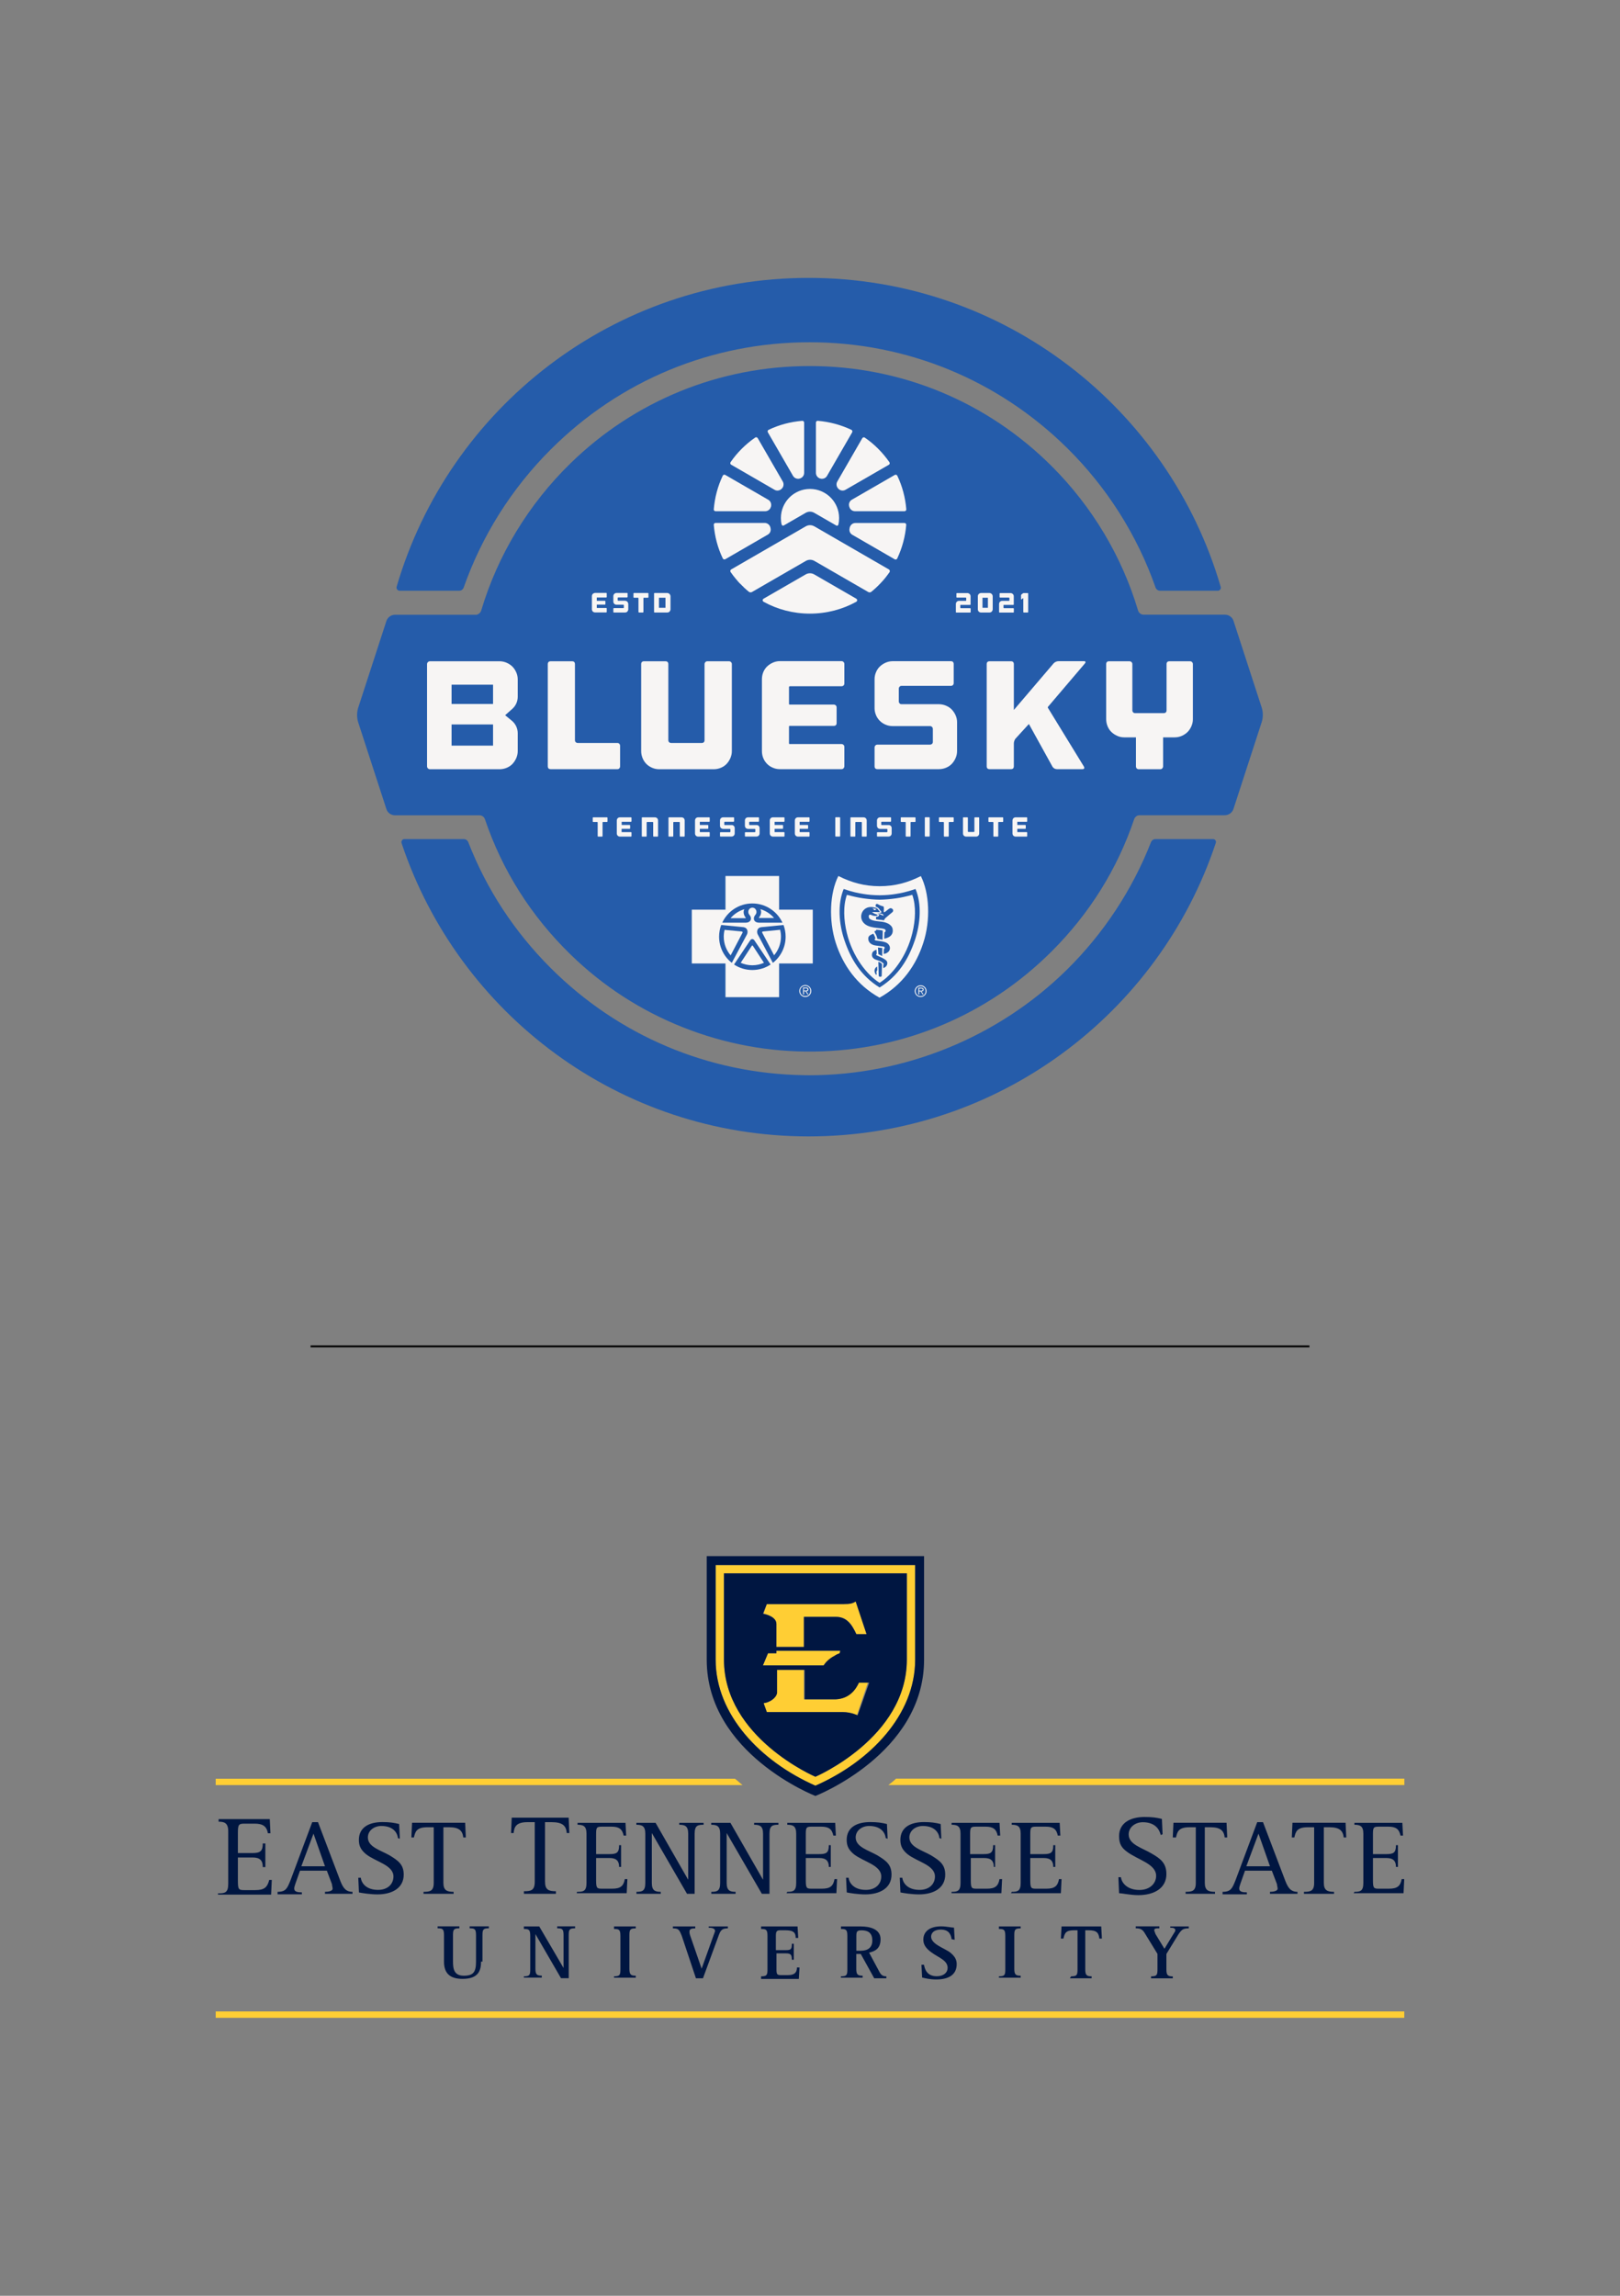 <?xml version="1.0" encoding="utf-8"?>
<!-- Generator: Adobe Illustrator 25.4.1, SVG Export Plug-In . SVG Version: 6.00 Build 0)  -->
<svg version="1.1" id="Layer_1" xmlns="http://www.w3.org/2000/svg" xmlns:xlink="http://www.w3.org/1999/xlink" x="0px" y="0px"
	 viewBox="0 0 216 306" style="enable-background:new 0 0 216 306;" xml:space="preserve" width="216" height="306">
<rect x="0" y="0" width="216" height="306" fill="#808080" stroke="none"/>
<style type="text/css">
	.st0{fill:none;stroke:#000000;stroke-width:0.25;stroke-miterlimit:10;}
	.st1{fill:#255CAA;}
	.st2{fill:#F7F5F4;}
	.st3{fill:#FFCE34;}
	.st4{fill:#001641;}
</style>
<line class="st0" x1="174.59" y1="179.46" x2="41.41" y2="179.46"/>
<g>
	<g>
		<path class="st1" d="M53.29,78.74h7.93c0.28,0,0.52-0.18,0.61-0.44c2.41-6.86,6.37-13.17,11.58-18.37
			c9.23-9.23,21.49-14.31,34.54-14.31c12.95,0,25.15,5.02,34.36,14.12c5.3,5.24,9.33,11.62,11.76,18.56
			c0.09,0.26,0.34,0.44,0.61,0.44h7.69c0.27,0,0.47-0.26,0.39-0.52c-6.93-23.79-28.9-41.18-54.94-41.18s-48,17.39-54.94,41.18
			C52.82,78.48,53.02,78.74,53.29,78.74z"/>
		<path class="st1" d="M161.73,111.84h-7.66c-0.27,0-0.51,0.17-0.61,0.42c-2.48,6.34-6.32,12.18-11.23,17.01
			c-9.08,8.95-21.56,14.05-34.32,14.05c-0.23,0-0.46,0-0.69-0.01c-12.77-0.19-24.77-5.26-33.81-14.3
			c-4.85-4.85-8.53-10.48-10.97-16.75c-0.1-0.25-0.34-0.42-0.61-0.42h-7.9c-0.28,0-0.47,0.27-0.39,0.53
			c7.58,22.72,29.02,39.1,54.28,39.1s46.71-16.38,54.28-39.1C162.21,112.11,162.01,111.84,161.73,111.84z"/>
		<path class="st1" d="M168.22,94.29l-3.75-11.53c-0.16-0.5-0.62-0.83-1.15-0.83h-10.48h-0.36c-0.34,0-0.64-0.23-0.74-0.56
			c-2.14-7.19-6.11-13.83-11.48-19.2c-8.63-8.63-20.1-13.38-32.31-13.38c-11.98,0-23.31,4.6-31.88,12.96
			c-5.59,5.45-9.71,12.24-11.91,19.63c-0.08,0.27-0.29,0.46-0.54,0.53v0.03h-0.2H52.67c-0.52,0-0.98,0.34-1.15,0.83l-3.75,11.53
			c-0.21,0.65-0.21,1.36,0,2.01l3.75,11.53c0.16,0.5,0.62,0.83,1.15,0.83h10.94h0.32c0.33,0,0.63,0.21,0.73,0.53
			c2.32,6.85,6.17,12.92,11.42,18.03c4.31,4.2,9.34,7.46,14.96,9.69c5.61,2.23,11.51,3.32,17.53,3.24
			c11.96-0.16,23.21-4.91,31.68-13.38c5.03-5.03,8.72-10.94,10.97-17.59c0.11-0.32,0.4-0.53,0.73-0.53h11.36
			c0.52,0,0.98-0.34,1.15-0.83l3.75-11.53C168.43,95.64,168.43,94.94,168.22,94.29z"/>
	</g>
	<g>
		<path class="st2" d="M107.37,131.29c-0.44,0-0.8,0.36-0.8,0.8c0,0.44,0.36,0.8,0.8,0.8c0.44,0,0.8-0.36,0.8-0.8
			C108.17,131.65,107.81,131.29,107.37,131.29 M107.37,132.76c-0.39,0-0.68-0.28-0.68-0.68c0-0.39,0.28-0.67,0.68-0.67
			c0.39,0,0.67,0.28,0.67,0.67C108.04,132.48,107.76,132.76,107.37,132.76"/>
		<path class="st2" d="M107.79,131.88c0-0.16-0.08-0.26-0.32-0.26h-0.39v0.92h0.12v-0.41h0.2l0.26,0.41h0.13l-0.27-0.41
			C107.66,132.12,107.79,132.05,107.79,131.88 M107.35,132.03h-0.16v-0.3h0.25c0.11,0,0.22,0.02,0.22,0.15
			C107.66,132.05,107.48,132.03,107.35,132.03"/>
		<path class="st2" d="M100.31,126.02c-0.02,0-0.05,0.01-0.06,0.03l-1.49,2.28c0.47,0.21,1,0.33,1.55,0.33
			c0.55,0,1.08-0.12,1.55-0.33l-1.49-2.28C100.36,126.04,100.34,126.02,100.31,126.02"/>
		<path class="st2" d="M98.86,124.15l-2.25-0.21c-0.07,0.29-0.11,0.6-0.11,0.91c0,0.95,0.35,1.82,0.92,2.49l1.58-3.01
			C99.03,124.24,99.02,124.17,98.86,124.15"/>
		<path class="st2" d="M99.25,121.19c-0.73,0.21-1.36,0.63-1.84,1.19h1.99c0.04-0.01,0.06-0.05,0.01-0.09
			C99.21,122.05,99.03,121.56,99.25,121.19"/>
		<path class="st2" d="M103.22,122.37c-0.48-0.56-1.11-0.98-1.84-1.19c0.22,0.37,0.04,0.86-0.17,1.09
			c-0.04,0.04-0.02,0.08,0.02,0.09H103.22z"/>
		<path class="st2" d="M101.77,124.15c-0.16,0.01-0.17,0.08-0.14,0.17l1.58,3.01c0.57-0.67,0.92-1.54,0.92-2.49
			c0-0.31-0.04-0.62-0.11-0.91L101.77,124.15z"/>
		<path class="st2" d="M103.88,121.25v-4.49h-7.15v4.49h-4.49v7.17h4.49v4.49h7.15v-4.49h4.49v-7.17H103.88z M100.31,120.42
			c1.78,0,3.31,1.05,4.02,2.56h-3.15c-0.45-0.01-0.65-0.27-0.66-0.49c-0.01-0.25,0.03-0.34,0.24-0.61c0.23-0.3,0.07-0.89-0.44-0.9
			c-0.52,0.01-0.67,0.59-0.44,0.9c0.21,0.27,0.25,0.35,0.24,0.61c-0.01,0.21-0.21,0.48-0.66,0.49H96.3
			C97,121.47,98.54,120.42,100.31,120.42 M95.88,124.85c0-0.55,0.1-1.08,0.28-1.56h0h0l2.97,0.29c0.56,0.08,0.62,0.62,0.48,0.94
			l-2.04,3.82l0-0.01C96.55,127.53,95.88,126.27,95.88,124.85 M102.75,128.56L102.75,128.56c-0.7,0.46-1.54,0.73-2.44,0.73
			c-0.9,0-1.74-0.27-2.44-0.73l0,0v0l0,0l2.16-3.23c0.16-0.23,0.4-0.21,0.55,0L102.75,128.56
			C102.75,128.56,102.75,128.56,102.75,128.56L102.75,128.56z M103.05,128.34L103.05,128.34l-2.03-3.82
			c-0.15-0.33-0.08-0.87,0.48-0.94l2.97-0.29h0h0c0.18,0.49,0.28,1.01,0.28,1.56C104.75,126.27,104.08,127.53,103.05,128.34"/>
		<path class="st2" d="M122.75,131.32c-0.43,0-0.79,0.35-0.79,0.78c0,0.44,0.35,0.79,0.79,0.79c0.43,0,0.79-0.35,0.79-0.79
			C123.53,131.67,123.18,131.32,122.75,131.32 M122.75,132.77c-0.38,0-0.66-0.28-0.66-0.66c0-0.38,0.28-0.66,0.66-0.66
			c0.38,0,0.66,0.28,0.66,0.66C123.41,132.49,123.13,132.77,122.75,132.77"/>
		<path class="st2" d="M123.15,131.9c0-0.16-0.08-0.25-0.31-0.25h-0.39v0.9h0.12v-0.4h0.19l0.25,0.4h0.13l-0.27-0.4
			C123.03,132.14,123.15,132.07,123.15,131.9 M122.73,132.05h-0.16v-0.29h0.25c0.11,0,0.21,0.02,0.21,0.14
			C123.03,132.07,122.85,132.05,122.73,132.05"/>
		<path class="st2" d="M122.78,116.77c-1.74,0.88-3.47,1.35-5.5,1.35c-2.03,0-3.76-0.49-5.5-1.36c-1.14,2.24-1.32,5.89-0.34,8.93
			c0.95,2.93,2.79,5.61,5.83,7.29c3.04-1.68,4.88-4.35,5.83-7.29C124.1,122.66,123.92,119.02,122.78,116.77 M121.97,125.35
			c-0.85,2.5-2.19,4.72-4.69,6.27c0,0,0,0,0,0h0c0,0,0,0,0,0c-2.5-1.55-3.83-3.77-4.68-6.27c-0.76-2.23-0.94-4.83-0.11-6.86
			c1.25,0.43,1.98,0.56,2.66,0.67c0.63,0.1,1.2,0.16,2.13,0.17h0c0.93-0.01,1.49-0.07,2.13-0.17c0.68-0.11,1.41-0.24,2.66-0.67
			C122.92,120.52,122.73,123.13,121.97,125.35"/>
		<path class="st2" d="M116.45,121.16c0.08,0.06,0.07,0.17,0.19,0.15c0.06-0.01,0.1-0.05,0.16-0.09c0.01-0.01,0.07,0,0.09,0.01
			c-0.13-0.14-0.4-0.14-0.58-0.14C116.35,121.17,116.4,121.12,116.45,121.16"/>
		<polygon class="st2" points="117.29,131.01 117.29,131.01 117.29,131.01 		"/>
		<g>
			<path class="st2" d="M119.46,119.74c-0.73,0.1-1.45,0.17-2.17,0.18h0c-0.71-0.01-1.44-0.08-2.17-0.18
				c-0.73-0.1-1.44-0.27-2.2-0.47c-0.53,1.5-0.42,3.4-0.01,5.08c0.77,3.18,2.68,5.59,4.37,6.65c1.69-1.06,3.61-3.48,4.37-6.65
				c0.41-1.69,0.52-3.58-0.01-5.08C120.89,119.47,120.19,119.64,119.46,119.74 M116.86,129.53c-0.02,0.16,0.04,0.23,0.03,0.31
				c-0.03,0.13-0.11,0.09-0.15,0c-0.07-0.13-0.11-0.19-0.13-0.38c-0.03-0.31,0.12-0.45,0.19-0.52c0.08-0.08,0.15-0.11,0.15-0.11
				l0.02,0.51C116.97,129.33,116.89,129.36,116.86,129.53 M117.56,130.04c0,0.09-0.03,0.15-0.2,0.15c-0.14,0-0.19-0.04-0.2-0.19
				c-0.02-0.62-0.05-1.8-0.05-1.8s0.18,0.05,0.26,0.1c0.03,0.01,0.12,0.07,0.2,0.16c0.02,0.03,0.03,0.03,0.03,0.07
				C117.59,129,117.56,129.84,117.56,130.04 M118.07,128.87c-0.14,0.12-0.31,0.16-0.31,0.16l0.02-0.46c0,0,0.05-0.05,0.04-0.1
				c-0.02-0.09-0.35-0.31-0.53-0.38c-0.18-0.07-0.42-0.14-0.59-0.21c-0.4-0.17-0.54-0.52-0.38-0.91c0.06-0.14,0.22-0.24,0.31-0.29
				c0.1-0.05,0.23-0.1,0.23-0.1l0.04,0.54c0,0-0.05,0.02-0.07,0.07c-0.03,0.09,0.06,0.15,0.08,0.16c0.26,0.12,0.64,0.27,0.92,0.43
				c0.36,0.21,0.48,0.36,0.48,0.62C118.3,128.61,118.2,128.76,118.07,128.87 M117.06,126.29c0.26,0.03,0.36,0.04,0.58,0.07
				l-0.02,1.08l-0.25-0.14l-0.25-0.12L117.06,126.29z M118.64,126.53c-0.04,0.19-0.17,0.35-0.37,0.47
				c-0.21,0.13-0.44,0.14-0.44,0.14l0.02-0.66c0,0,0.05-0.01,0.08-0.05c0.03-0.04,0.04-0.07,0.03-0.13
				c-0.01-0.04-0.04-0.09-0.09-0.11c-0.06-0.03-0.17-0.04-0.21-0.04c-0.32-0.04-0.62-0.08-0.94-0.13c-0.57-0.09-0.98-0.42-0.95-0.97
				c0.02-0.37,0.41-0.48,0.68-0.6c0.09,0.16,0.17,0.33,0.2,0.41c0.05,0.15,0.08,0.24,0.08,0.24s-0.12,0.02-0.11,0.12
				c0.01,0.09,0.11,0.13,0.17,0.14c0.4,0.05,0.94,0.12,1.22,0.22c0.19,0.06,0.37,0.17,0.48,0.32
				C118.65,126.12,118.69,126.3,118.64,126.53 M116.82,123.92c0,0,0.13,0.01,0.46,0.04c0.25,0.02,0.42,0.09,0.42,0.09l-0.03,1.2
				c-0.27-0.05-0.44-0.08-0.69-0.11c-0.08-0.43-0.19-0.58-0.36-0.9c-0.04-0.07-0.01-0.1,0.01-0.12c0.02-0.04,0.2-0.09,0.2-0.09
				L116.82,123.92z M117.89,125.11c0,0,0.03-0.57,0.04-0.84c0.15-0.06,0.18-0.21,0.13-0.33c-0.03-0.07-0.15-0.11-0.21-0.13
				c-0.31-0.08-0.6-0.09-0.92-0.13c-0.28-0.03-0.51-0.07-0.77-0.13c-0.53-0.13-0.98-0.38-1.22-0.86c-0.29-0.6-0.03-1.34,0.54-1.64
				c0.43-0.23,0.92-0.18,1.36-0.02c0.15,0.06,0.23,0.19,0.33,0.32c0.04,0.06,0.11,0.08,0.14,0.14c0.02,0.04-0.03,0.05-0.05,0.06
				c-0.1,0.03-0.42,0.03-0.52,0.02c-0.13-0.02-0.35-0.01-0.48,0.02c0.14,0.08,0.29,0.17,0.42,0.23c0.08,0.03,0.15,0.03,0.23,0.07
				c0.03,0.02,0.12,0.04,0.12,0.08c-0.01,0.04-0.09,0.06-0.14,0.08c-0.12,0.04-0.29,0.04-0.45,0c-0.25-0.06-0.37-0.2-0.52-0.11
				c-0.1,0.06-0.1,0.2-0.07,0.34c0.05,0.22,0.29,0.31,0.48,0.38c0.68,0.22,1.41,0.09,2.08,0.44c0.26,0.13,0.55,0.4,0.6,0.69
				C119.24,124.97,117.89,125.11,117.89,125.11 M119.08,121.43c-0.04,0.12-0.07,0.12-0.15,0.2c-0.17,0.15-0.4,0.31-0.62,0.52
				c-0.14,0.13-0.28,0.21-0.38,0.38c-0.02,0.04-0.07,0.14-0.07,0.14c-0.38-0.08-0.76-0.08-1.05-0.14l-0.01-0.32
				c0,0,0.38,0,0.41-0.23c0-0.01-0.01-0.08-0.05-0.11c-0.05-0.04-0.16-0.08-0.19-0.09c0.29,0.04,0.54,0.15,0.83,0.28
				c0.02-0.03-0.03-0.14-0.05-0.16c-0.04-0.05-0.09-0.08-0.19-0.1c-0.18-0.05-0.61-0.1-0.61-0.1s0.15-0.01,0.36-0.01
				c0.09-0.02,0.18-0.05,0.2-0.08c0.02-0.05-0.01-0.12-0.07-0.18c-0.04-0.04-0.08-0.09-0.12-0.13c-0.04-0.06-0.1-0.17-0.18-0.24
				c-0.1-0.11-0.38-0.22-0.38-0.22s-0.02-0.19,0.02-0.29c0.03-0.07,0.19-0.08,0.24-0.05c0.21,0.12,0.46,0.25,0.74,0.3
				c0.06,0.04,0.06,0.06,0.08,0.15c0.04,0.19-0.03,0.47,0,0.61c0.02,0.04,0.06,0.04,0.09,0.02c0.27-0.14,0.45-0.39,0.72-0.51
				C118.8,120.99,119.16,121.17,119.08,121.43"/>
		</g>
	</g>
	<g>
		<path class="st2" d="M81,109.49c0,0.02-0.01,0.04-0.02,0.05c-0.01,0.01-0.03,0.02-0.05,0.02h-0.52c-0.02,0-0.04,0.01-0.05,0.02
			c-0.01,0.01-0.02,0.03-0.02,0.05v1.81c0,0.02-0.01,0.04-0.02,0.05c-0.01,0.01-0.03,0.02-0.05,0.02h-0.51
			c-0.02,0-0.04-0.01-0.05-0.02c-0.01-0.01-0.02-0.03-0.02-0.05v-1.81c0-0.02-0.01-0.04-0.02-0.05c-0.01-0.01-0.03-0.02-0.05-0.02
			h-0.52c-0.02,0-0.04-0.01-0.05-0.02c-0.01-0.01-0.02-0.03-0.02-0.05v-0.48c0-0.05,0.02-0.07,0.07-0.07h0.52h0.14h0.51h0.14h0.52
			c0.02,0,0.04,0.01,0.05,0.02s0.02,0.03,0.02,0.05V109.49z"/>
		<path class="st2" d="M82.89,109.55v0.4c0,0.01,0.01,0.01,0.02,0.01h1.04c0.02,0,0.04,0.01,0.05,0.02
			c0.01,0.01,0.02,0.03,0.02,0.05v0.37c0,0.05-0.02,0.07-0.07,0.07H82.9c-0.01,0-0.02,0.01-0.02,0.02v0.4
			c0,0.01,0.01,0.02,0.02,0.02h1.23c0.02,0,0.04,0.01,0.05,0.02c0.01,0.01,0.02,0.03,0.02,0.05v0.46c0,0.02-0.01,0.04-0.02,0.05
			c-0.01,0.01-0.03,0.02-0.05,0.02h-1.46c-0.06,0-0.11-0.01-0.17-0.03c-0.05-0.02-0.1-0.05-0.14-0.09
			c-0.04-0.04-0.07-0.08-0.09-0.14c-0.02-0.05-0.03-0.11-0.03-0.17v-1.71c0-0.06,0.01-0.11,0.03-0.17s0.05-0.1,0.09-0.14
			c0.04-0.04,0.08-0.07,0.14-0.09c0.05-0.02,0.11-0.03,0.17-0.03h1.46c0.02,0,0.04,0.01,0.05,0.02c0.01,0.01,0.02,0.03,0.02,0.05
			v0.46c0,0.02-0.01,0.04-0.02,0.05c-0.01,0.01-0.03,0.02-0.05,0.02H82.9C82.89,109.53,82.89,109.54,82.89,109.55z"/>
		<path class="st2" d="M87.48,108.97c0.05,0.02,0.1,0.05,0.14,0.09c0.04,0.04,0.07,0.08,0.09,0.14c0.02,0.05,0.03,0.11,0.03,0.17
			v2.07c0,0.02-0.01,0.04-0.02,0.05c-0.01,0.01-0.03,0.02-0.05,0.02h-0.51c-0.02,0-0.04-0.01-0.05-0.02
			c-0.01-0.01-0.02-0.03-0.02-0.05v-1.81c0-0.02-0.01-0.04-0.02-0.05c-0.01-0.01-0.03-0.02-0.05-0.02h-0.73
			c-0.02,0-0.04,0.01-0.05,0.02c-0.01,0.01-0.02,0.03-0.02,0.05v1.81c0,0.05-0.02,0.07-0.07,0.07h-0.51c-0.05,0-0.07-0.02-0.07-0.07
			v-2.43c0-0.05,0.02-0.07,0.07-0.07h1.66C87.38,108.94,87.43,108.95,87.48,108.97z"/>
		<path class="st2" d="M91.03,108.97c0.05,0.02,0.1,0.05,0.14,0.09c0.04,0.04,0.07,0.08,0.09,0.14c0.02,0.05,0.03,0.11,0.03,0.17
			v2.07c0,0.02-0.01,0.04-0.02,0.05c-0.01,0.01-0.03,0.02-0.05,0.02h-0.51c-0.02,0-0.04-0.01-0.05-0.02
			c-0.01-0.01-0.02-0.03-0.02-0.05v-1.81c0-0.02-0.01-0.04-0.02-0.05c-0.01-0.01-0.03-0.02-0.05-0.02h-0.73
			c-0.02,0-0.04,0.01-0.05,0.02c-0.01,0.01-0.02,0.03-0.02,0.05v1.81c0,0.05-0.02,0.07-0.07,0.07H89.2c-0.05,0-0.07-0.02-0.07-0.07
			v-2.43c0-0.05,0.02-0.07,0.07-0.07h1.66C90.92,108.94,90.97,108.95,91.03,108.97z"/>
		<path class="st2" d="M93.31,109.55v0.4c0,0.01,0.01,0.01,0.02,0.01h1.04c0.02,0,0.04,0.01,0.05,0.02
			c0.01,0.01,0.02,0.03,0.02,0.05v0.37c0,0.05-0.02,0.07-0.07,0.07h-1.04c-0.01,0-0.02,0.01-0.02,0.02v0.4
			c0,0.01,0.01,0.02,0.02,0.02h1.23c0.02,0,0.04,0.01,0.05,0.02c0.01,0.01,0.02,0.03,0.02,0.05v0.46c0,0.02-0.01,0.04-0.02,0.05
			c-0.01,0.01-0.03,0.02-0.05,0.02h-1.46c-0.06,0-0.11-0.01-0.17-0.03c-0.05-0.02-0.1-0.05-0.14-0.09
			c-0.04-0.04-0.07-0.08-0.09-0.14c-0.02-0.05-0.03-0.11-0.03-0.17v-1.71c0-0.06,0.01-0.11,0.03-0.17s0.05-0.1,0.09-0.14
			c0.04-0.04,0.08-0.07,0.14-0.09c0.05-0.02,0.11-0.03,0.17-0.03h1.46c0.02,0,0.04,0.01,0.05,0.02c0.01,0.01,0.02,0.03,0.02,0.05
			v0.46c0,0.02-0.01,0.04-0.02,0.05c-0.01,0.01-0.03,0.02-0.05,0.02h-1.23C93.31,109.53,93.31,109.54,93.31,109.55z"/>
		<path class="st2" d="M97.7,109.99c0.05,0.02,0.1,0.05,0.14,0.09c0.04,0.04,0.07,0.08,0.09,0.14c0.02,0.05,0.03,0.11,0.03,0.16
			v0.69c0,0.06-0.01,0.11-0.03,0.17c-0.02,0.05-0.05,0.1-0.09,0.14c-0.04,0.04-0.08,0.07-0.14,0.09c-0.05,0.02-0.11,0.03-0.17,0.03
			h-1.46c-0.05,0-0.07-0.02-0.07-0.07v-0.44c0-0.02,0.01-0.04,0.02-0.05c0.01-0.01,0.03-0.02,0.05-0.02h1.25
			c0.02,0,0.04-0.01,0.05-0.02c0.01-0.01,0.02-0.03,0.02-0.05v-0.3c0-0.02-0.01-0.04-0.02-0.05c-0.01-0.01-0.03-0.02-0.05-0.02
			h-0.89c-0.06,0-0.11-0.01-0.17-0.03c-0.05-0.02-0.1-0.05-0.14-0.09c-0.04-0.04-0.07-0.08-0.09-0.14
			c-0.02-0.05-0.03-0.11-0.03-0.16v-0.69c0-0.06,0.01-0.11,0.03-0.17s0.05-0.1,0.09-0.14c0.04-0.04,0.08-0.07,0.14-0.09
			c0.05-0.02,0.11-0.03,0.17-0.03h1.38c0.05,0,0.07,0.02,0.07,0.07v0.45c0,0.02-0.01,0.04-0.02,0.05c-0.01,0.01-0.03,0.02-0.05,0.02
			h-1.17c-0.02,0-0.04,0.01-0.05,0.02c-0.01,0.01-0.02,0.03-0.02,0.05v0.3c0,0.02,0.01,0.04,0.02,0.05s0.03,0.02,0.05,0.02h0.89
			C97.59,109.96,97.65,109.97,97.7,109.99z"/>
		<path class="st2" d="M101.02,109.99c0.05,0.02,0.1,0.05,0.14,0.09c0.04,0.04,0.07,0.08,0.09,0.14c0.02,0.05,0.03,0.11,0.03,0.16
			v0.69c0,0.06-0.01,0.11-0.03,0.17c-0.02,0.05-0.05,0.1-0.09,0.14c-0.04,0.04-0.08,0.07-0.14,0.09c-0.05,0.02-0.11,0.03-0.17,0.03
			h-1.46c-0.05,0-0.07-0.02-0.07-0.07v-0.44c0-0.02,0.01-0.04,0.02-0.05c0.01-0.01,0.03-0.02,0.05-0.02h1.25
			c0.02,0,0.04-0.01,0.05-0.02c0.01-0.01,0.02-0.03,0.02-0.05v-0.3c0-0.02-0.01-0.04-0.02-0.05c-0.01-0.01-0.03-0.02-0.05-0.02
			h-0.89c-0.06,0-0.11-0.01-0.17-0.03c-0.05-0.02-0.1-0.05-0.14-0.09c-0.04-0.04-0.07-0.08-0.09-0.14
			c-0.02-0.05-0.03-0.11-0.03-0.16v-0.69c0-0.06,0.01-0.11,0.03-0.17s0.05-0.1,0.09-0.14c0.04-0.04,0.08-0.07,0.14-0.09
			c0.05-0.02,0.11-0.03,0.17-0.03h1.38c0.05,0,0.07,0.02,0.07,0.07v0.45c0,0.02-0.01,0.04-0.02,0.05c-0.01,0.01-0.03,0.02-0.05,0.02
			h-1.17c-0.02,0-0.04,0.01-0.05,0.02c-0.01,0.01-0.02,0.03-0.02,0.05v0.3c0,0.02,0.01,0.04,0.02,0.05
			c0.01,0.01,0.03,0.02,0.05,0.02h0.89C100.91,109.96,100.96,109.97,101.02,109.99z"/>
		<path class="st2" d="M103.28,109.55v0.4c0,0.01,0.01,0.01,0.02,0.01h1.04c0.02,0,0.04,0.01,0.05,0.02
			c0.01,0.01,0.02,0.03,0.02,0.05v0.37c0,0.05-0.02,0.07-0.07,0.07h-1.04c-0.01,0-0.02,0.01-0.02,0.02v0.4
			c0,0.01,0.01,0.02,0.02,0.02h1.23c0.02,0,0.04,0.01,0.05,0.02c0.01,0.01,0.02,0.03,0.02,0.05v0.46c0,0.02-0.01,0.04-0.02,0.05
			c-0.01,0.01-0.03,0.02-0.05,0.02h-1.46c-0.06,0-0.11-0.01-0.17-0.03c-0.05-0.02-0.1-0.05-0.14-0.09
			c-0.04-0.04-0.07-0.08-0.09-0.14c-0.02-0.05-0.03-0.11-0.03-0.17v-1.71c0-0.06,0.01-0.11,0.03-0.17s0.05-0.1,0.09-0.14
			c0.04-0.04,0.08-0.07,0.14-0.09c0.05-0.02,0.11-0.03,0.17-0.03h1.46c0.02,0,0.04,0.01,0.05,0.02c0.01,0.01,0.02,0.03,0.02,0.05
			v0.46c0,0.02-0.01,0.04-0.02,0.05c-0.01,0.01-0.03,0.02-0.05,0.02h-1.23C103.28,109.53,103.28,109.54,103.28,109.55z"/>
		<path class="st2" d="M106.62,109.55v0.4c0,0.01,0.01,0.01,0.02,0.01h1.04c0.02,0,0.04,0.01,0.05,0.02
			c0.01,0.01,0.02,0.03,0.02,0.05v0.37c0,0.05-0.02,0.07-0.07,0.07h-1.04c-0.01,0-0.02,0.01-0.02,0.02v0.4
			c0,0.01,0.01,0.02,0.02,0.02h1.23c0.02,0,0.04,0.01,0.05,0.02c0.01,0.01,0.02,0.03,0.02,0.05v0.46c0,0.02-0.01,0.04-0.02,0.05
			c-0.01,0.01-0.03,0.02-0.05,0.02h-1.46c-0.06,0-0.11-0.01-0.17-0.03c-0.05-0.02-0.1-0.05-0.14-0.09
			c-0.04-0.04-0.07-0.08-0.09-0.14c-0.02-0.05-0.03-0.11-0.03-0.17v-1.71c0-0.06,0.01-0.11,0.03-0.17s0.05-0.1,0.09-0.14
			c0.04-0.04,0.08-0.07,0.14-0.09c0.05-0.02,0.11-0.03,0.17-0.03h1.46c0.02,0,0.04,0.01,0.05,0.02c0.01,0.01,0.02,0.03,0.02,0.05
			v0.46c0,0.02-0.01,0.04-0.02,0.05c-0.01,0.01-0.03,0.02-0.05,0.02h-1.23C106.62,109.53,106.62,109.54,106.62,109.55z"/>
		<path class="st2" d="M112.02,111.43c0,0.05-0.02,0.07-0.07,0.07h-0.51c-0.05,0-0.07-0.02-0.07-0.07v-2.43
			c0-0.05,0.02-0.07,0.07-0.07h0.51c0.05,0,0.07,0.02,0.07,0.07V111.43z"/>
		<path class="st2" d="M115.3,108.97c0.05,0.02,0.1,0.05,0.14,0.09c0.04,0.04,0.07,0.08,0.09,0.14c0.02,0.05,0.03,0.11,0.03,0.17
			v2.07c0,0.02-0.01,0.04-0.02,0.05c-0.01,0.01-0.03,0.02-0.05,0.02h-0.51c-0.02,0-0.04-0.01-0.05-0.02
			c-0.01-0.01-0.02-0.03-0.02-0.05v-1.81c0-0.02-0.01-0.04-0.02-0.05c-0.01-0.01-0.03-0.02-0.05-0.02h-0.73
			c-0.02,0-0.04,0.01-0.05,0.02c-0.01,0.01-0.02,0.03-0.02,0.05v1.81c0,0.05-0.02,0.07-0.07,0.07h-0.51c-0.05,0-0.07-0.02-0.07-0.07
			v-2.43c0-0.05,0.02-0.07,0.07-0.07h1.66C115.19,108.94,115.24,108.95,115.3,108.97z"/>
		<path class="st2" d="M118.63,109.99c0.05,0.02,0.1,0.05,0.14,0.09c0.04,0.04,0.07,0.08,0.09,0.14c0.02,0.05,0.03,0.11,0.03,0.16
			v0.69c0,0.06-0.01,0.11-0.03,0.17c-0.02,0.05-0.05,0.1-0.09,0.14c-0.04,0.04-0.08,0.07-0.14,0.09c-0.05,0.02-0.11,0.03-0.17,0.03
			H117c-0.05,0-0.07-0.02-0.07-0.07v-0.44c0-0.02,0.01-0.04,0.02-0.05c0.01-0.01,0.03-0.02,0.05-0.02h1.25
			c0.02,0,0.04-0.01,0.05-0.02c0.01-0.01,0.02-0.03,0.02-0.05v-0.3c0-0.02-0.01-0.04-0.02-0.05c-0.01-0.01-0.03-0.02-0.05-0.02
			h-0.89c-0.06,0-0.11-0.01-0.17-0.03c-0.05-0.02-0.1-0.05-0.14-0.09c-0.04-0.04-0.07-0.08-0.09-0.14
			c-0.02-0.05-0.03-0.11-0.03-0.16v-0.69c0-0.06,0.01-0.11,0.03-0.17c0.02-0.05,0.05-0.1,0.09-0.14c0.04-0.04,0.09-0.07,0.14-0.09
			c0.05-0.02,0.11-0.03,0.17-0.03h1.38c0.05,0,0.07,0.02,0.07,0.07v0.45c0,0.02-0.01,0.04-0.02,0.05c-0.01,0.01-0.03,0.02-0.05,0.02
			h-1.17c-0.02,0-0.04,0.01-0.05,0.02c-0.01,0.01-0.02,0.03-0.02,0.05v0.3c0,0.02,0.01,0.04,0.02,0.05
			c0.01,0.01,0.03,0.02,0.05,0.02h0.89C118.52,109.96,118.58,109.97,118.63,109.99z"/>
		<path class="st2" d="M122.07,109.49c0,0.02-0.01,0.04-0.02,0.05c-0.01,0.01-0.03,0.02-0.05,0.02h-0.52
			c-0.02,0-0.04,0.01-0.05,0.02c-0.01,0.01-0.02,0.03-0.02,0.05v1.81c0,0.02-0.01,0.04-0.02,0.05c-0.01,0.01-0.03,0.02-0.05,0.02
			h-0.51c-0.02,0-0.04-0.01-0.05-0.02c-0.01-0.01-0.02-0.03-0.02-0.05v-1.81c0-0.02-0.01-0.04-0.02-0.05
			c-0.01-0.01-0.03-0.02-0.05-0.02h-0.52c-0.02,0-0.04-0.01-0.05-0.02c-0.01-0.01-0.02-0.03-0.02-0.05v-0.48
			c0-0.05,0.02-0.07,0.07-0.07h0.52h0.14h0.51h0.14H122c0.02,0,0.04,0.01,0.05,0.02s0.02,0.03,0.02,0.05V109.49z"/>
		<path class="st2" d="M123.96,111.43c0,0.05-0.02,0.07-0.07,0.07h-0.51c-0.05,0-0.07-0.02-0.07-0.07v-2.43
			c0-0.05,0.02-0.07,0.07-0.07h0.51c0.05,0,0.07,0.02,0.07,0.07V111.43z"/>
		<path class="st2" d="M127.16,109.49c0,0.02-0.01,0.04-0.02,0.05c-0.01,0.01-0.03,0.02-0.05,0.02h-0.52
			c-0.02,0-0.04,0.01-0.05,0.02c-0.01,0.01-0.02,0.03-0.02,0.05v1.81c0,0.02-0.01,0.04-0.02,0.05c-0.01,0.01-0.03,0.02-0.05,0.02
			h-0.51c-0.02,0-0.04-0.01-0.05-0.02c-0.01-0.01-0.02-0.03-0.02-0.05v-1.81c0-0.02-0.01-0.04-0.02-0.05
			c-0.01-0.01-0.03-0.02-0.05-0.02h-0.52c-0.02,0-0.04-0.01-0.05-0.02c-0.01-0.01-0.02-0.03-0.02-0.05v-0.48
			c0-0.05,0.02-0.07,0.07-0.07h0.52h0.14h0.51h0.14h0.52c0.02,0,0.04,0.01,0.05,0.02s0.02,0.03,0.02,0.05V109.49z"/>
		<path class="st2" d="M130.54,108.96c0.01,0.01,0.02,0.03,0.02,0.05v2.07c0,0.06-0.01,0.11-0.03,0.17
			c-0.02,0.05-0.05,0.1-0.09,0.14c-0.04,0.04-0.08,0.07-0.14,0.09c-0.05,0.02-0.11,0.03-0.17,0.03h-1.3c-0.06,0-0.11-0.01-0.17-0.03
			c-0.05-0.02-0.1-0.05-0.14-0.09c-0.04-0.04-0.07-0.08-0.09-0.14c-0.02-0.05-0.03-0.11-0.03-0.17v-2.07c0-0.05,0.02-0.07,0.07-0.07
			h0.51c0.05,0,0.07,0.02,0.07,0.07v1.81c0,0.02,0.01,0.04,0.02,0.05c0.01,0.01,0.03,0.02,0.05,0.02h0.73
			c0.02,0,0.04-0.01,0.05-0.02c0.01-0.01,0.02-0.03,0.02-0.05v-1.81c0-0.02,0.01-0.04,0.02-0.05c0.01-0.01,0.03-0.02,0.05-0.02h0.51
			C130.51,108.94,130.53,108.94,130.54,108.96z"/>
		<path class="st2" d="M133.76,109.49c0,0.02-0.01,0.04-0.02,0.05c-0.01,0.01-0.03,0.02-0.05,0.02h-0.52
			c-0.02,0-0.04,0.01-0.05,0.02c-0.01,0.01-0.02,0.03-0.02,0.05v1.81c0,0.02-0.01,0.04-0.02,0.05c-0.01,0.01-0.03,0.02-0.05,0.02
			h-0.51c-0.02,0-0.04-0.01-0.05-0.02c-0.01-0.01-0.02-0.03-0.02-0.05v-1.81c0-0.02-0.01-0.04-0.02-0.05
			c-0.01-0.01-0.03-0.02-0.05-0.02h-0.52c-0.02,0-0.04-0.01-0.05-0.02c-0.01-0.01-0.02-0.03-0.02-0.05v-0.48
			c0-0.05,0.02-0.07,0.07-0.07h0.52h0.14h0.51h0.14h0.52c0.02,0,0.04,0.01,0.05,0.02s0.02,0.03,0.02,0.05V109.49z"/>
		<path class="st2" d="M135.64,109.55v0.4c0,0.01,0.01,0.01,0.02,0.01h1.04c0.02,0,0.04,0.01,0.05,0.02
			c0.01,0.01,0.02,0.03,0.02,0.05v0.37c0,0.05-0.02,0.07-0.07,0.07h-1.04c-0.01,0-0.02,0.01-0.02,0.02v0.4
			c0,0.01,0.01,0.02,0.02,0.02h1.23c0.02,0,0.04,0.01,0.05,0.02c0.01,0.01,0.02,0.03,0.02,0.05v0.46c0,0.02-0.01,0.04-0.02,0.05
			c-0.01,0.01-0.03,0.02-0.05,0.02h-1.46c-0.06,0-0.11-0.01-0.17-0.03c-0.05-0.02-0.1-0.05-0.14-0.09
			c-0.04-0.04-0.07-0.08-0.09-0.14c-0.02-0.05-0.03-0.11-0.03-0.17v-1.71c0-0.06,0.01-0.11,0.03-0.17c0.02-0.05,0.05-0.1,0.09-0.14
			c0.04-0.04,0.09-0.07,0.14-0.09c0.05-0.02,0.11-0.03,0.17-0.03h1.46c0.02,0,0.04,0.01,0.05,0.02c0.01,0.01,0.02,0.03,0.02,0.05
			v0.46c0,0.02-0.01,0.04-0.02,0.05c-0.01,0.01-0.03,0.02-0.05,0.02h-1.23C135.65,109.53,135.64,109.54,135.64,109.55z"/>
	</g>
	<g>
		<g>
			<path class="st2" d="M79.57,79.67v0.4c0,0.01,0.01,0.01,0.02,0.01h1.06c0.02,0,0.04,0.01,0.05,0.02
				c0.01,0.01,0.02,0.03,0.02,0.05v0.37c0,0.05-0.02,0.07-0.07,0.07h-1.06c-0.01,0-0.02,0.01-0.02,0.02v0.4
				c0,0.01,0.01,0.02,0.02,0.02h1.24c0.02,0,0.04,0.01,0.05,0.02c0.01,0.01,0.02,0.03,0.02,0.05v0.46c0,0.02-0.01,0.04-0.02,0.05
				c-0.01,0.01-0.03,0.02-0.05,0.02h-1.48c-0.06,0-0.12-0.01-0.17-0.03c-0.05-0.02-0.1-0.05-0.14-0.09
				c-0.04-0.04-0.07-0.09-0.09-0.14c-0.02-0.05-0.03-0.11-0.03-0.17v-1.73c0-0.06,0.01-0.12,0.03-0.17c0.02-0.05,0.05-0.1,0.09-0.14
				c0.04-0.04,0.09-0.07,0.14-0.09c0.05-0.02,0.11-0.04,0.17-0.04h1.48c0.02,0,0.04,0.01,0.05,0.02c0.01,0.01,0.02,0.03,0.02,0.05
				v0.47c0,0.02-0.01,0.04-0.02,0.05c-0.01,0.01-0.03,0.02-0.05,0.02h-1.24C79.57,79.65,79.57,79.65,79.57,79.67z"/>
			<path class="st2" d="M83.5,80.11c0.05,0.02,0.1,0.05,0.14,0.09c0.04,0.04,0.07,0.09,0.09,0.14c0.02,0.05,0.04,0.11,0.04,0.17v0.7
				c0,0.06-0.01,0.12-0.04,0.17c-0.02,0.05-0.05,0.1-0.09,0.14c-0.04,0.04-0.08,0.07-0.14,0.09c-0.05,0.02-0.11,0.03-0.17,0.03
				h-1.48c-0.05,0-0.07-0.02-0.07-0.07v-0.45c0-0.02,0.01-0.04,0.02-0.05c0.01-0.01,0.03-0.02,0.05-0.02h1.26
				c0.02,0,0.04-0.01,0.05-0.02c0.01-0.01,0.02-0.03,0.02-0.05v-0.31c0-0.02-0.01-0.04-0.02-0.05c-0.01-0.01-0.03-0.02-0.05-0.02
				h-0.9c-0.06,0-0.12-0.01-0.17-0.03c-0.05-0.02-0.1-0.05-0.14-0.09c-0.04-0.04-0.07-0.09-0.09-0.14
				c-0.02-0.05-0.03-0.11-0.03-0.17v-0.7c0-0.06,0.01-0.12,0.03-0.17c0.02-0.05,0.05-0.1,0.09-0.14c0.04-0.04,0.09-0.07,0.14-0.09
				c0.05-0.02,0.11-0.04,0.17-0.04h1.4c0.05,0,0.07,0.02,0.07,0.07v0.46c0,0.02-0.01,0.04-0.02,0.05c-0.01,0.01-0.03,0.02-0.05,0.02
				h-1.18c-0.02,0-0.04,0.01-0.05,0.02c-0.01,0.01-0.02,0.03-0.02,0.05v0.3c0,0.02,0.01,0.04,0.02,0.05
				c0.01,0.01,0.03,0.02,0.05,0.02h0.9C83.39,80.08,83.45,80.09,83.5,80.11z"/>
			<path class="st2" d="M86.46,79.6c0,0.02-0.01,0.04-0.02,0.05c-0.01,0.01-0.03,0.02-0.05,0.02h-0.53c-0.02,0-0.04,0.01-0.05,0.02
				c-0.01,0.01-0.02,0.03-0.02,0.05v1.83c0,0.02-0.01,0.04-0.02,0.05c-0.01,0.01-0.03,0.02-0.05,0.02h-0.52
				c-0.02,0-0.04-0.01-0.05-0.02c-0.01-0.01-0.02-0.03-0.02-0.05v-1.83c0-0.02-0.01-0.04-0.02-0.05c-0.01-0.01-0.03-0.02-0.05-0.02
				h-0.53c-0.02,0-0.04-0.01-0.05-0.02c-0.01-0.01-0.02-0.03-0.02-0.05v-0.49c0-0.05,0.02-0.07,0.07-0.07h0.53h0.14h0.52h0.14h0.53
				c0.02,0,0.04,0.01,0.05,0.02c0.01,0.01,0.02,0.03,0.02,0.05V79.6z"/>
			<path class="st2" d="M88.96,79.04c0.06,0,0.12,0.01,0.17,0.04c0.05,0.02,0.1,0.05,0.14,0.09c0.04,0.04,0.07,0.08,0.09,0.14
				c0.02,0.05,0.04,0.11,0.04,0.17v1.73c0,0.06-0.01,0.12-0.04,0.17c-0.02,0.05-0.05,0.1-0.09,0.14c-0.04,0.04-0.08,0.07-0.14,0.09
				c-0.05,0.02-0.11,0.03-0.17,0.03h-1.68c-0.05,0-0.07-0.02-0.07-0.07v-2.46c0-0.05,0.02-0.07,0.07-0.07H88.96z M87.86,81.01h0.87
				v-1.34h-0.87V81.01z"/>
		</g>
		<g>
			<path class="st2" d="M128.04,80.67V81c0.01,0.04,0.03,0.06,0.07,0.06h0.07h1.17c0.02,0,0.04,0.01,0.05,0.02
				c0.01,0.01,0.02,0.03,0.02,0.05v0.45c0,0.02-0.01,0.04-0.02,0.05c-0.01,0.01-0.03,0.02-0.05,0.02h-1.17h-0.16h-0.14h0h-0.36
				c-0.05,0-0.07-0.02-0.07-0.07v-0.36v0v-0.04v-0.63v-0.03c0-0.06,0.01-0.12,0.03-0.17c0.02-0.05,0.05-0.1,0.09-0.14
				c0.04-0.04,0.09-0.07,0.14-0.09c0.05-0.02,0.11-0.03,0.17-0.03h0.15h0.15h0.4h0.18c0.02,0,0.04-0.01,0.05-0.02
				c0.01-0.01,0.02-0.03,0.02-0.05v-0.3c0-0.02-0.01-0.04-0.02-0.05c-0.01-0.01-0.03-0.02-0.05-0.02h-0.2h-0.97
				c-0.02,0-0.04-0.01-0.05-0.02c-0.01-0.01-0.02-0.03-0.02-0.05v-0.46c0-0.02,0.01-0.04,0.02-0.05c0.01-0.01,0.03-0.02,0.05-0.02
				h1.09h0.14h0.16c0.06,0,0.12,0.01,0.17,0.04c0.05,0.02,0.1,0.05,0.14,0.09c0.04,0.04,0.07,0.08,0.09,0.14
				c0.02,0.05,0.03,0.11,0.03,0.17v0.02v0.09c0,0,0,0.01,0,0.01v0.95c0,0.02-0.01,0.04-0.02,0.05c-0.01,0.01-0.03,0.02-0.05,0.02
				h-0.36h-0.08h-0.07h-0.15h-0.54h-0.04C128.07,80.61,128.05,80.63,128.04,80.67z"/>
			<path class="st2" d="M131.92,79.04c0.06,0,0.12,0.01,0.17,0.04c0.05,0.02,0.1,0.05,0.14,0.09c0.04,0.04,0.07,0.08,0.09,0.14
				c0.02,0.05,0.04,0.11,0.04,0.17v1.73c0,0.06-0.01,0.12-0.04,0.17c-0.02,0.05-0.05,0.1-0.09,0.14c-0.04,0.04-0.08,0.07-0.14,0.09
				c-0.05,0.02-0.11,0.03-0.17,0.03h-0.37h-0.12h-0.12h-0.17h-0.33c-0.06,0-0.12-0.01-0.17-0.03c-0.05-0.02-0.1-0.05-0.14-0.09
				c-0.04-0.04-0.07-0.09-0.09-0.14c-0.02-0.05-0.03-0.11-0.03-0.17v-1.73c0-0.06,0.01-0.12,0.03-0.17c0.02-0.05,0.05-0.1,0.09-0.14
				c0.04-0.04,0.09-0.07,0.14-0.09c0.05-0.02,0.11-0.04,0.17-0.04h0.33h0.17h0.12h0.12H131.92z M131.72,79.67H131v1.34h0.72V79.67z"
				/>
			<path class="st2" d="M133.8,80.67V81c0.01,0.04,0.03,0.06,0.07,0.06h0.07h1.17c0.02,0,0.04,0.01,0.05,0.02
				c0.01,0.01,0.02,0.03,0.02,0.05v0.45c0,0.02-0.01,0.04-0.02,0.05c-0.01,0.01-0.03,0.02-0.05,0.02h-1.17h-0.16h-0.14h0h-0.36
				c-0.05,0-0.07-0.02-0.07-0.07v-0.36v0v-0.04v-0.63v-0.03c0-0.06,0.01-0.12,0.03-0.17c0.02-0.05,0.05-0.1,0.09-0.14
				c0.04-0.04,0.09-0.07,0.14-0.09c0.05-0.02,0.11-0.03,0.17-0.03h0.15h0.15h0.4h0.18c0.02,0,0.04-0.01,0.05-0.02
				c0.01-0.01,0.02-0.03,0.02-0.05v-0.3c0-0.02-0.01-0.04-0.02-0.05c-0.01-0.01-0.03-0.02-0.05-0.02h-0.2h-0.97
				c-0.02,0-0.04-0.01-0.05-0.02c-0.01-0.01-0.02-0.03-0.02-0.05v-0.46c0-0.02,0.01-0.04,0.02-0.05c0.01-0.01,0.03-0.02,0.05-0.02
				h1.09h0.14h0.16c0.06,0,0.12,0.01,0.17,0.04c0.05,0.02,0.1,0.05,0.14,0.09c0.04,0.04,0.07,0.08,0.09,0.14
				c0.02,0.05,0.03,0.11,0.03,0.17v0.02v0.09c0,0,0,0.01,0,0.01v0.95c0,0.02-0.01,0.04-0.02,0.05c-0.01,0.01-0.03,0.02-0.05,0.02
				h-0.36h-0.08h-0.07h-0.15h-0.54h-0.04C133.83,80.61,133.81,80.63,133.8,80.67z"/>
			<path class="st2" d="M137.09,79.11v2.46c0,0.05-0.02,0.07-0.07,0.07h-0.51c-0.05,0-0.07-0.02-0.07-0.07v-1.83
				c0-0.01-0.01-0.01-0.02-0.01c-0.01,0-0.02,0.01-0.04,0.02l-0.18,0.14c-0.01,0.01-0.03,0.02-0.04,0.01
				c-0.01-0.01-0.02-0.02-0.02-0.04v-0.52c0-0.02,0.01-0.04,0.02-0.06c0.01-0.02,0.02-0.04,0.04-0.05l0.18-0.14
				c0.01-0.01,0.03-0.02,0.06-0.03c0.02-0.01,0.05-0.01,0.07-0.01h0.09h0.43C137.06,79.04,137.09,79.07,137.09,79.11z"/>
		</g>
	</g>
	<g>
		<path class="st2" d="M67.35,95.33l0.89,0.73c0.5,0.41,0.79,1.02,0.79,1.67v2.39c0,0.33-0.07,0.64-0.2,0.94
			c-0.13,0.29-0.3,0.55-0.51,0.77c-0.21,0.22-0.47,0.39-0.76,0.51c-0.29,0.12-0.61,0.19-0.94,0.19h-9.29
			c-0.22,0-0.39-0.17-0.39-0.39V88.53c0-0.22,0.17-0.39,0.39-0.39h9.29c0.33,0,0.64,0.07,0.94,0.2c0.29,0.13,0.55,0.3,0.76,0.51
			c0.21,0.21,0.38,0.47,0.51,0.76c0.13,0.29,0.2,0.61,0.2,0.94v2.32c0,0.62-0.26,1.2-0.72,1.61L67.35,95.33z M65.74,91.26h-5.53
			v2.57h5.53V91.26z M65.74,96.56h-5.53v2.82h5.53V96.56z"/>
		<path class="st2" d="M82.31,99.03c0.11,0,0.2,0.04,0.27,0.11c0.07,0.08,0.1,0.17,0.1,0.28v2.71c0,0.11-0.03,0.2-0.1,0.28
			c-0.07,0.08-0.16,0.11-0.27,0.11h-8.88c-0.26,0-0.39-0.13-0.39-0.39V88.53c0-0.26,0.13-0.39,0.39-0.39h2.84
			c0.26,0,0.39,0.13,0.39,0.39v10.13c0,0.11,0.04,0.2,0.11,0.27c0.08,0.07,0.17,0.1,0.28,0.1H82.31z"/>
		<path class="st2" d="M97.47,88.25c0.08,0.08,0.11,0.17,0.11,0.28v11.59c0,0.33-0.07,0.64-0.2,0.94c-0.13,0.29-0.3,0.55-0.51,0.77
			c-0.21,0.22-0.47,0.39-0.76,0.51c-0.29,0.12-0.61,0.19-0.94,0.19H87.9c-0.33,0-0.64-0.06-0.94-0.19
			c-0.29-0.12-0.55-0.29-0.77-0.51c-0.22-0.22-0.39-0.48-0.51-0.77c-0.12-0.29-0.19-0.61-0.19-0.94V88.53
			c0-0.26,0.13-0.39,0.39-0.39h2.84c0.26,0,0.39,0.13,0.39,0.39v10.13c0,0.11,0.04,0.2,0.11,0.27c0.08,0.07,0.17,0.1,0.28,0.1h4.07
			c0.11,0,0.2-0.03,0.27-0.1c0.07-0.07,0.1-0.16,0.1-0.27V88.53c0-0.11,0.04-0.2,0.11-0.28c0.08-0.08,0.17-0.11,0.28-0.11h2.86
			C97.3,88.14,97.39,88.17,97.47,88.25z"/>
		<path class="st2" d="M105.2,91.59v2.24c0,0.05,0.03,0.08,0.1,0.08h5.86c0.11,0,0.2,0.04,0.28,0.11c0.08,0.08,0.11,0.17,0.11,0.28
			v2.06c0,0.26-0.13,0.39-0.39,0.39h-5.86c-0.07,0-0.1,0.03-0.1,0.1v2.22c0,0.07,0.03,0.1,0.1,0.1h6.89c0.11,0,0.2,0.04,0.28,0.11
			c0.08,0.08,0.11,0.17,0.11,0.28v2.57c0,0.11-0.04,0.2-0.11,0.28c-0.08,0.08-0.17,0.11-0.28,0.11h-8.2c-0.33,0-0.64-0.06-0.94-0.19
			c-0.29-0.12-0.55-0.29-0.77-0.51c-0.22-0.22-0.39-0.48-0.51-0.77c-0.12-0.29-0.18-0.61-0.18-0.94v-9.58
			c0-0.33,0.06-0.64,0.18-0.94c0.12-0.29,0.29-0.55,0.51-0.76c0.22-0.21,0.48-0.38,0.77-0.51c0.29-0.13,0.61-0.2,0.94-0.2h8.2
			c0.11,0,0.2,0.04,0.28,0.11c0.08,0.08,0.11,0.17,0.11,0.28v2.59c0,0.11-0.04,0.2-0.11,0.27c-0.08,0.07-0.17,0.1-0.28,0.1h-6.89
			C105.24,91.49,105.2,91.52,105.2,91.59z"/>
		<path class="st2" d="M126.14,94.06c0.29,0.12,0.55,0.29,0.76,0.51c0.21,0.22,0.38,0.47,0.51,0.76c0.13,0.29,0.2,0.6,0.2,0.92v3.86
			c0,0.33-0.07,0.64-0.2,0.94c-0.13,0.29-0.3,0.55-0.51,0.77c-0.21,0.22-0.47,0.39-0.76,0.51c-0.29,0.12-0.61,0.19-0.94,0.19H117
			c-0.26,0-0.39-0.13-0.39-0.39v-2.49c0-0.11,0.04-0.2,0.11-0.28c0.08-0.08,0.17-0.11,0.28-0.11h6.99c0.11,0,0.2-0.03,0.28-0.1
			c0.08-0.07,0.11-0.16,0.11-0.27v-1.71c0-0.11-0.04-0.2-0.11-0.28c-0.08-0.08-0.17-0.11-0.28-0.11h-4.97
			c-0.33,0-0.64-0.06-0.94-0.19c-0.29-0.12-0.55-0.29-0.77-0.51c-0.22-0.22-0.39-0.47-0.51-0.76c-0.12-0.29-0.19-0.6-0.19-0.92
			v-3.86c0-0.33,0.06-0.64,0.19-0.94c0.12-0.29,0.29-0.55,0.51-0.76c0.22-0.21,0.48-0.38,0.77-0.51c0.29-0.13,0.61-0.2,0.94-0.2
			h7.75c0.26,0,0.39,0.13,0.39,0.39v2.53c0,0.11-0.04,0.2-0.11,0.27c-0.08,0.07-0.17,0.1-0.28,0.1h-6.56c-0.11,0-0.2,0.04-0.27,0.11
			c-0.07,0.08-0.1,0.17-0.1,0.28v1.66c0,0.11,0.03,0.2,0.1,0.28c0.07,0.08,0.16,0.11,0.27,0.11h4.99
			C125.53,93.87,125.84,93.93,126.14,94.06z"/>
		<path class="st2" d="M139.74,94.2c-0.04,0.04-0.05,0.09-0.02,0.14l4.81,7.85c0.05,0.1,0.06,0.17,0.02,0.24
			c-0.04,0.06-0.12,0.09-0.23,0.09h-3.41c-0.11,0-0.22-0.03-0.33-0.09c-0.11-0.06-0.19-0.14-0.25-0.24l-3.1-5.61
			c-0.04-0.07-0.08-0.08-0.1-0.02l-1.71,1.87c-0.07,0.07-0.13,0.17-0.17,0.3c-0.05,0.13-0.07,0.25-0.07,0.36v3.04
			c0,0.26-0.13,0.39-0.39,0.39h-2.84c-0.26,0-0.39-0.13-0.39-0.39V88.53c0-0.26,0.13-0.39,0.39-0.39h2.84
			c0.26,0,0.39,0.13,0.39,0.39v6.1l5.3-6.21c0.07-0.08,0.16-0.15,0.29-0.21c0.12-0.05,0.24-0.08,0.35-0.08h3.41
			c0.11,0,0.17,0.03,0.2,0.08c0.02,0.05,0,0.12-0.07,0.21L139.74,94.2z"/>
		<path class="st2" d="M158.94,88.25c0.08,0.08,0.11,0.17,0.11,0.28v7.34c0,0.33-0.07,0.64-0.2,0.94c-0.13,0.29-0.3,0.55-0.51,0.76
			c-0.21,0.21-0.47,0.38-0.76,0.51c-0.29,0.13-0.61,0.2-0.94,0.2h-1.56v3.86c0,0.11-0.04,0.2-0.11,0.28
			c-0.08,0.08-0.17,0.11-0.28,0.11h-2.86c-0.11,0-0.2-0.04-0.27-0.11c-0.07-0.08-0.1-0.17-0.1-0.28v-3.86h-1.56
			c-0.33,0-0.64-0.06-0.94-0.2c-0.29-0.13-0.55-0.3-0.77-0.51c-0.22-0.21-0.39-0.47-0.51-0.76c-0.12-0.29-0.19-0.61-0.19-0.94v-7.34
			c0-0.26,0.13-0.39,0.39-0.39h2.71c0.11,0,0.2,0.04,0.28,0.11c0.08,0.08,0.11,0.17,0.11,0.28v6.13c0,0.11,0.03,0.2,0.1,0.28
			c0.07,0.08,0.16,0.11,0.27,0.11h3.8c0.26,0,0.39-0.13,0.39-0.39v-6.13c0-0.26,0.13-0.39,0.39-0.39h2.71
			C158.78,88.14,158.87,88.17,158.94,88.25z"/>
	</g>
	<g>
		<g>
			<g>
				<path class="st2" d="M113.52,57.29c-1.38-0.65-2.89-1.07-4.48-1.2c-0.14-0.01-0.25,0.1-0.25,0.24v6.7
					c0,0.36,0.25,0.67,0.59,0.76c0,0,0.01,0,0.01,0c0.34,0.09,0.71-0.05,0.88-0.36l3.35-5.8C113.69,57.5,113.64,57.35,113.52,57.29z
					"/>
				<path class="st2" d="M104.5,70.04l2.93-1.69c0.35-0.2,0.78-0.2,1.13,0l2.95,1.7c0.11,0.06,0.24,0,0.27-0.12
					c0.07-0.29,0.1-0.58,0.1-0.88c0-2.14-1.74-3.88-3.88-3.88s-3.88,1.74-3.88,3.88c0,0.3,0.03,0.59,0.1,0.87
					C104.26,70.04,104.4,70.1,104.5,70.04z"/>
				<path class="st2" d="M102.43,66.61L96.7,63.3c-0.12-0.07-0.27-0.02-0.33,0.1c-0.66,1.38-1.07,2.89-1.2,4.49
					c-0.01,0.14,0.1,0.25,0.24,0.25h6.62c0.35,0,0.66-0.24,0.75-0.57c0.01-0.02,0.01-0.04,0.02-0.05
					C102.89,67.17,102.75,66.79,102.43,66.61z"/>
				<path class="st2" d="M102.74,70.4c-0.01-0.03-0.01-0.06-0.02-0.09c-0.08-0.35-0.4-0.61-0.76-0.61h-6.55
					c-0.14,0-0.25,0.12-0.24,0.25c0.13,1.59,0.54,3.11,1.2,4.48c0.06,0.13,0.21,0.17,0.33,0.11l5.67-3.28
					C102.68,71.09,102.82,70.74,102.74,70.4z"/>
				<path class="st2" d="M113.23,67.51c0.01,0.02,0.01,0.04,0.02,0.06c0.1,0.34,0.4,0.57,0.75,0.57h6.6c0.14,0,0.25-0.12,0.24-0.25
					c-0.13-1.59-0.54-3.11-1.2-4.48c-0.06-0.13-0.21-0.17-0.33-0.11l-5.72,3.3C113.27,66.78,113.12,67.16,113.23,67.51z"/>
				<path class="st2" d="M104.21,65.16c0.01-0.01,0.01-0.01,0.02-0.02c0.26-0.25,0.32-0.64,0.14-0.96l-3.34-5.78
					c-0.07-0.12-0.22-0.16-0.34-0.08c-1.28,0.89-2.4,2-3.28,3.28c-0.08,0.11-0.04,0.27,0.08,0.34l5.78,3.34
					C103.57,65.46,103.95,65.41,104.21,65.16z"/>
				<path class="st2" d="M111.78,65.14c0.01,0.01,0.02,0.02,0.02,0.02c0.25,0.25,0.63,0.3,0.94,0.12l5.77-3.33
					c0.12-0.07,0.16-0.22,0.08-0.34c-0.89-1.28-2-2.4-3.28-3.28c-0.11-0.08-0.27-0.04-0.34,0.08l-3.33,5.77
					C111.46,64.49,111.52,64.88,111.78,65.14z"/>
				<path class="st2" d="M106.97,56.09c-1.6,0.13-3.11,0.54-4.49,1.2c-0.12,0.06-0.17,0.21-0.1,0.33l3.35,5.8
					c0.18,0.31,0.54,0.46,0.89,0.37l0.02-0.01c0.34-0.09,0.58-0.4,0.58-0.75v-6.7C107.22,56.19,107.1,56.08,106.97,56.09z"/>
				<path class="st2" d="M113.3,70.31c-0.01,0.03-0.02,0.06-0.02,0.1c-0.09,0.34,0.06,0.7,0.36,0.87l5.66,3.27
					c0.12,0.07,0.27,0.02,0.33-0.11c0.65-1.38,1.07-2.89,1.2-4.48c0.01-0.14-0.1-0.25-0.24-0.25h-6.53
					C113.7,69.7,113.39,69.96,113.3,70.31z"/>
			</g>
			<g>
				<path class="st2" d="M108.56,76.56c-0.35-0.2-0.78-0.2-1.13,0l-5.62,3.24c-0.16,0.09-0.16,0.32,0,0.41
					c1.83,1.01,3.94,1.58,6.18,1.58c2.24,0,4.35-0.57,6.18-1.58c0.16-0.09,0.16-0.32,0-0.41L108.56,76.56z"/>
				<path class="st2" d="M118.52,75.9l-9.95-5.75c-0.35-0.2-0.78-0.2-1.13,0l-9.95,5.75c-0.12,0.07-0.15,0.23-0.08,0.34
					c0.22,0.32,0.46,0.63,0.71,0.93l0,0c0.01,0.01,0.02,0.02,0.03,0.03c0.06,0.07,0.11,0.13,0.17,0.2c0.03,0.04,0.06,0.07,0.09,0.11
					c0.04,0.04,0.07,0.08,0.11,0.12c0.03,0.04,0.07,0.07,0.1,0.11c0.01,0.01,0.02,0.02,0.03,0.03c0,0,0,0,0.01,0
					c0.37,0.39,0.76,0.76,1.18,1.1c0.12,0.1,0.29,0.11,0.42,0.04l7.19-4.15c0.35-0.2,0.78-0.2,1.13,0l7.19,4.15
					c0.13,0.08,0.3,0.06,0.42-0.04c0.45-0.37,0.87-0.76,1.26-1.18c0.04-0.04,0.07-0.08,0.11-0.12c0.04-0.04,0.07-0.08,0.11-0.12
					c0.03-0.04,0.06-0.07,0.1-0.11c0.05-0.06,0.11-0.13,0.16-0.19c0.04-0.04,0.07-0.09,0.11-0.13c0.04-0.04,0.07-0.09,0.1-0.13
					c0.03-0.04,0.06-0.08,0.09-0.12c0.02-0.03,0.05-0.06,0.08-0.1l0,0c0.11-0.14,0.21-0.28,0.31-0.43
					C118.67,76.12,118.64,75.96,118.52,75.9z"/>
			</g>
		</g>
	</g>
</g>
<a xlink:href="https://www.etsu.edu" >
	<path class="st3" d="M28.76,268.1h158.48v0.85H28.76V268.1z"/>
	<g>
		<path class="st4" d="M153.48,263.42c0.77,0,0.85-0.17,0.85-0.94v-2.05l-1.62-2.64c-0.34-0.6-0.6-0.77-1.28-0.77v-0.26h3.15v0.26
			c-0.43,0-0.68,0-0.68,0.26c0,0.09,0.09,0.26,0.17,0.51l1.19,1.96l1.19-1.96c0.09-0.17,0.26-0.34,0.26-0.51
			c0-0.26-0.26-0.34-0.68-0.34v-0.17h2.47v0.26c-0.77,0-0.94,0.17-1.36,0.77l-1.62,2.64v2.05c0,0.77,0.17,0.94,0.85,0.94v0.26h-2.9
			L153.48,263.42L153.48,263.42L153.48,263.42z M142.82,263.42c0.77,0,0.85-0.17,0.85-0.94v-5.2h-0.43c-1.11,0-1.28,0.34-1.45,1.11
			h-0.34l0.09-1.62h5.29l0.09,1.62h-0.34c-0.09-0.77-0.34-1.11-1.45-1.11h-0.43v5.2c0,0.77,0.17,0.94,0.85,0.94v0.26h-2.9
			L142.82,263.42L142.82,263.42L142.82,263.42z M133.19,263.42c0.77,0,0.85-0.17,0.85-0.94v-4.43c0-0.85-0.17-0.94-0.85-0.94v-0.34
			h2.9v0.26c-0.77,0-0.85,0.17-0.85,0.94v4.43c0,0.77,0.17,0.94,0.85,0.94v0.26h-2.9V263.42z M126.88,258.47
			c-0.09-0.6-0.34-1.28-1.45-1.28c-0.85,0-1.28,0.43-1.28,0.94c0,1.02,1.79,1.53,2.56,2.13c0.51,0.43,0.85,0.85,0.85,1.53
			c0,1.45-1.11,2.05-2.73,2.05c-0.85,0-1.53-0.17-1.88-0.26l-0.09-1.7h0.34c0.09,0.51,0.34,1.53,1.7,1.53
			c0.94,0,1.45-0.51,1.45-1.11c0-1.02-1.19-1.36-2.13-2.05c-0.6-0.43-1.11-0.94-1.11-1.7c0-1.11,0.85-1.79,2.39-1.79
			c0.68,0,1.36,0.17,1.7,0.17l0.09,1.62L126.88,258.47L126.88,258.47L126.88,258.47z M112.13,263.42c0.77,0,0.85-0.17,0.85-0.94
			v-4.43c0-0.85-0.17-0.94-0.85-0.94v-0.34h2.64c1.19,0,2.64,0.34,2.64,1.7c0,1.28-0.77,1.62-1.53,1.79l1.19,2.22
			c0.34,0.68,0.51,0.94,1.11,0.94v0.26h-1.62l-1.79-3.24h-0.6v1.96c0,0.77,0.17,0.94,0.85,0.94v0.26h-2.9V263.42L112.13,263.42
			L112.13,263.42z M114.18,260.01h0.6c0.94,0,1.53-0.43,1.53-1.36c0-1.11-0.68-1.36-1.45-1.36c-0.6,0-0.68,0.17-0.68,0.77V260.01
			L114.18,260.01z M101.48,263.42c0.77,0,0.85-0.17,0.85-0.94v-4.43c0-0.85-0.17-0.94-0.85-0.94v-0.34h4.86l0.09,1.53h-0.34
			c0-0.6-0.17-1.02-1.36-1.02h-0.68c-0.51,0-0.6,0.17-0.6,0.77v1.88h1.36c0.68,0,0.77-0.17,0.77-0.85h0.26v2.13h-0.26
			c0-0.6-0.09-0.85-0.77-0.85h-1.28v2.13c0,0.68,0.09,0.77,0.6,0.77h0.94c0.85,0,1.19-0.34,1.19-1.02h0.34l-0.09,1.53h-5.03V263.42z
			 M90.91,258.05c-0.34-0.85-0.43-1.02-1.19-1.02v-0.26h2.98v0.26c-0.51,0-0.77,0.09-0.77,0.43c0,0.09,0,0.26,0.09,0.51l1.53,4.43
			l0,0l1.62-4.52c0.09-0.26,0.17-0.43,0.17-0.51c0-0.26-0.26-0.43-0.85-0.43v-0.17h2.56v0.26c-0.68,0-0.94,0.17-1.19,0.85l-2.13,5.8
			h-0.94L90.91,258.05L90.91,258.05z M81.87,263.42c0.77,0,0.85-0.17,0.85-0.94v-4.43c0-0.85-0.17-0.94-0.85-0.94v-0.34h2.9v0.26
			c-0.77,0-0.85,0.17-0.85,0.94v4.43c0,0.77,0.17,0.94,0.85,0.94v0.26h-2.9V263.42z M69.85,263.42c0.77,0,0.85-0.17,0.85-0.94v-4.43
			c0-0.85-0.17-0.94-0.85-0.94v-0.34h2.05l3.24,5.54l0,0v-4.35c0-0.85-0.17-0.94-0.85-0.94v-0.26h2.39v0.26
			c-0.77,0-0.85,0.17-0.85,0.94v5.71H74.8l-3.41-5.88l0,0v4.6c0,0.77,0.17,0.94,0.85,0.94v0.26h-2.39L69.85,263.42L69.85,263.42
			L69.85,263.42z M64.14,261.46c0,1.19-0.34,2.3-2.47,2.3c-1.79,0-2.47-0.85-2.47-2.3v-3.5c0-0.85-0.17-0.94-0.85-0.94v-0.26h2.9
			v0.26c-0.77,0-0.85,0.17-0.85,0.94v3.5c0,1.02,0.17,1.88,1.45,1.88s1.62-0.51,1.62-1.88v-3.5c0-0.85-0.17-0.94-0.85-0.94v-0.26
			h2.56v0.26c-0.77,0-0.85,0.17-0.85,0.94v3.5H64.14z M180.59,252.16c0.77,0,1.19-0.09,1.19-1.19v-6.56c0-1.02-0.43-1.19-1.19-1.19
			v-0.26h6.39l0.09,1.7h-0.34c-0.17-0.85-0.6-1.19-1.62-1.19h-1.28c-0.77,0-0.77,0.17-0.77,1.19v2.47h1.79
			c0.94,0,1.28-0.17,1.28-1.19h0.26v2.9h-0.26c0-0.77-0.34-1.19-1.28-1.19h-1.79v2.9c0,1.11,0.09,1.19,0.77,1.19h1.36
			c1.11,0,1.53-0.34,1.7-1.28h0.34l-0.09,1.88h-6.65L180.59,252.16L180.59,252.16L180.59,252.16z M173.86,252.16
			c0.85,0,1.36-0.09,1.36-1.19v-7.42h-0.85c-1.45,0-1.62,0.6-1.79,1.36h-0.34l0.09-1.96h7.08l0.09,1.96h-0.34
			c-0.09-0.85-0.51-1.36-1.88-1.36h-0.77v7.42c0,1.02,0.51,1.19,1.36,1.19v0.26h-4.01V252.16L173.86,252.16z M163.03,252.16
			c1.11,0,1.28-0.51,1.7-1.53l2.9-7.76h0.77l2.98,7.84c0.34,0.85,0.68,1.45,1.62,1.45v0.26h-3.67v-0.26c0.43,0,1.02-0.09,1.02-0.43
			c0-0.17-0.09-0.43-0.09-0.6l-0.68-1.79h-3.58l-0.6,1.7c-0.09,0.26-0.17,0.51-0.17,0.68c0,0.43,0.43,0.51,1.02,0.51v0.26h-3.24
			V252.16L163.03,252.16z M166.18,248.75h3.15l-1.53-4.35L166.18,248.75z M158.08,252.16c0.85,0,1.36-0.09,1.36-1.19v-7.42h-0.85
			c-1.45,0-1.62,0.6-1.79,1.36h-0.43l0.09-1.96h7.08l0.09,1.96h-0.34c-0.09-0.85-0.51-1.36-1.88-1.36h-0.77v7.42
			c0,1.02,0.51,1.19,1.36,1.19v0.26h-3.92V252.16L158.08,252.16L158.08,252.16z M154.76,244.58c-0.17-0.77-0.77-1.7-2.39-1.7
			c-1.02,0-1.88,0.68-1.88,1.62c0,1.36,1.79,1.79,3.07,2.56c1.19,0.68,1.96,1.28,1.96,2.73c0,1.88-1.62,2.81-3.75,2.81
			c-1.02,0-2.22-0.26-2.56-0.26l-0.09-2.13h0.34c0.09,0.77,0.85,1.7,2.47,1.7c1.36,0,2.22-0.85,2.22-1.88
			c0-1.62-2.47-2.13-3.92-3.24c-0.68-0.51-1.02-1.02-1.02-2.05c0-1.79,1.53-2.56,3.41-2.56c1.02,0,1.62,0.09,2.3,0.26l0.09,2.05
			L154.76,244.58L154.76,244.58L154.76,244.58z M134.9,252.16c0.77,0,1.19-0.09,1.19-1.19v-6.56c0-1.02-0.43-1.19-1.19-1.19v-0.26
			h6.39l0.09,1.7h-0.34c-0.17-0.85-0.6-1.19-1.62-1.19h-1.28c-0.77,0-0.77,0.17-0.77,1.19v2.47h1.79c0.94,0,1.28-0.17,1.28-1.19
			h0.26v2.9h-0.26c0-0.77-0.34-1.19-1.28-1.19h-1.79v2.9c0,1.11,0.09,1.19,0.77,1.19h1.36c1.11,0,1.53-0.34,1.7-1.28h0.34
			l-0.09,1.88h-6.65L134.9,252.16L134.9,252.16L134.9,252.16z M126.88,252.16c0.77,0,1.19-0.09,1.19-1.19v-6.56
			c0-1.02-0.43-1.19-1.19-1.19v-0.26h6.39l0.09,1.7h-0.34c-0.17-0.85-0.6-1.19-1.62-1.19h-1.28c-0.77,0-0.77,0.17-0.77,1.19v2.47
			h1.79c0.94,0,1.28-0.17,1.28-1.19h0.26v2.9h-0.17c0-0.77-0.34-1.19-1.28-1.19h-1.79v2.9c0,1.11,0.09,1.19,0.77,1.19h1.36
			c1.11,0,1.53-0.34,1.7-1.28h0.34l-0.09,1.88h-6.65V252.16L126.88,252.16L126.88,252.16z M125.26,245
			c-0.09-0.77-0.68-1.62-2.22-1.62c-0.94,0-1.79,0.6-1.79,1.53c0,1.28,1.7,1.7,2.9,2.39c1.11,0.68,1.88,1.19,1.88,2.56
			c0,1.79-1.53,2.64-3.5,2.64c-0.94,0-2.05-0.17-2.47-0.26l-0.09-1.96h0.34c0.09,0.77,0.77,1.62,2.3,1.62
			c1.28,0,2.05-0.77,2.05-1.79c0-1.53-2.39-1.96-3.67-2.98c-0.6-0.51-0.94-1.02-0.94-1.88c0-1.7,1.36-2.39,3.15-2.39
			c0.94,0,1.53,0.09,2.22,0.26l0.09,1.96L125.26,245L125.26,245L125.26,245z M118.1,245c-0.09-0.77-0.68-1.62-2.22-1.62
			c-0.94,0-1.79,0.6-1.79,1.53c0,1.28,1.7,1.7,2.9,2.39c1.11,0.68,1.88,1.19,1.88,2.56c0,1.79-1.53,2.64-3.5,2.64
			c-0.94,0-2.05-0.17-2.47-0.26l-0.09-1.96h0.34c0.09,0.77,0.77,1.62,2.3,1.62c1.28,0,2.05-0.77,2.05-1.79
			c0-1.53-2.39-1.96-3.67-2.98c-0.6-0.51-0.94-1.02-0.94-1.88c0-1.7,1.36-2.39,3.15-2.39c0.94,0,1.53,0.09,2.22,0.26l0.09,1.96
			L118.1,245L118.1,245L118.1,245z M104.97,252.16c0.77,0,1.19-0.09,1.19-1.19v-6.56c0-1.02-0.43-1.19-1.19-1.19v-0.26h6.39
			l0.09,1.7h-0.34c-0.17-0.85-0.6-1.19-1.62-1.19h-1.28c-0.77,0-0.77,0.17-0.77,1.19v2.47h1.79c0.94,0,1.28-0.17,1.28-1.19h0.26v2.9
			h-0.26c0-0.77-0.34-1.19-1.28-1.19h-1.79v2.9c0,1.11,0.09,1.19,0.77,1.19h1.36c1.11,0,1.53-0.34,1.7-1.28h0.34l-0.09,1.88h-6.65
			L104.97,252.16L104.97,252.16z M94.83,252.16c0.77,0,1.19-0.09,1.19-1.19v-6.56c0-1.02-0.43-1.19-1.19-1.19v-0.26h2.56l4.35,7.59
			l0,0v-6.14c0-1.02-0.43-1.19-1.19-1.19v-0.26h3.24v0.26c-0.77,0-1.19,0.09-1.19,1.19v8.01h-1.02l-4.69-8.1l0,0v6.65
			c0,1.02,0.43,1.19,1.19,1.19v0.26h-3.24V252.16z M84.85,252.16c0.77,0,1.19-0.09,1.19-1.19v-6.56c0-1.02-0.43-1.19-1.19-1.19
			v-0.26h2.56l4.35,7.59l0,0v-6.14c0-1.02-0.43-1.19-1.19-1.19v-0.26h3.24v0.26c-0.77,0-1.19,0.09-1.19,1.19v8.01h-1.02l-4.69-8.1
			l0,0v6.65c0,1.02,0.43,1.19,1.19,1.19v0.26h-3.24V252.16z M77.01,252.16c0.77,0,1.19-0.09,1.19-1.19v-6.56
			c0-1.02-0.43-1.19-1.19-1.19v-0.26h6.39l0.09,1.7h-0.34c-0.17-0.85-0.6-1.19-1.62-1.19h-1.28c-0.77,0-0.77,0.17-0.77,1.19v2.47
			h1.79c0.94,0,1.28-0.17,1.28-1.19h0.26v2.9h-0.26c0-0.77-0.34-1.19-1.28-1.19h-1.79v2.9c0,1.11,0.09,1.19,0.77,1.19h1.36
			c1.11,0,1.53-0.34,1.7-1.28h0.34l-0.09,1.88h-6.65v-0.17H77.01z M69.85,252.08c0.94,0,1.45-0.09,1.45-1.28v-7.93h-0.94
			c-1.53,0-1.79,0.6-1.88,1.45h-0.34l0.09-2.05h7.59l0.09,2.05h-0.34c-0.09-0.94-0.51-1.45-2.05-1.45h-0.85v7.93
			c0,1.11,0.51,1.28,1.45,1.28v0.34h-4.26L69.85,252.08L69.85,252.08L69.85,252.08z M56.47,252.16c0.85,0,1.36-0.09,1.36-1.19v-7.42
			h-0.85c-1.45,0-1.62,0.6-1.79,1.36h-0.34l0.09-1.96h7.08l0.09,1.96h-0.34c-0.09-0.85-0.51-1.36-1.88-1.36h-0.77v7.42
			c0,1.02,0.51,1.19,1.36,1.19v0.26h-4.01V252.16L56.47,252.16L56.47,252.16z M53.06,245c-0.09-0.77-0.68-1.62-2.22-1.62
			c-0.94,0-1.79,0.6-1.79,1.53c0,1.28,1.7,1.7,2.9,2.39c1.11,0.68,1.88,1.19,1.88,2.56c0,1.79-1.53,2.64-3.5,2.64
			c-0.94,0-2.05-0.17-2.47-0.26l-0.09-1.96h0.34c0.09,0.77,0.77,1.62,2.3,1.62c1.28,0,2.05-0.77,2.05-1.79
			c0-1.53-2.39-1.96-3.67-2.98c-0.6-0.51-0.94-1.02-0.94-1.88c0-1.7,1.36-2.39,3.15-2.39c0.94,0,1.53,0.09,2.22,0.26l0.09,1.96
			L53.06,245L53.06,245L53.06,245z M37.03,252.16c1.11,0,1.28-0.51,1.7-1.53l2.9-7.76h0.77l2.98,7.84c0.34,0.85,0.68,1.45,1.62,1.45
			v0.26h-3.67v-0.26c0.43,0,1.02-0.09,1.02-0.43c0-0.17-0.09-0.43-0.09-0.6l-0.68-1.79h-3.58l-0.6,1.7
			c-0.09,0.26-0.17,0.51-0.17,0.68c0,0.43,0.43,0.51,1.02,0.51v0.26h-3.24V252.16L37.03,252.16L37.03,252.16z M40.18,248.75h3.15
			l-1.53-4.35L40.18,248.75z M29.15,252.36c0.85,0,1.28-0.09,1.28-1.28v-6.99c0-1.11-0.51-1.28-1.28-1.28v-0.34h6.82l0.09,1.88
			h-0.34c-0.17-0.94-0.68-1.28-1.79-1.28h-1.36c-0.77,0-0.85,0.17-0.85,1.28v2.64h1.96c1.02,0,1.36-0.26,1.36-1.28h0.34v3.15h-0.34
			c0-0.85-0.34-1.28-1.36-1.28h-1.96v3.07c0,1.19,0.09,1.28,0.85,1.28h1.45c1.19,0,1.62-0.34,1.88-1.36h0.34l-0.09,1.96h-7.08v-0.17
			H29.15z"/>
	</g>
	<path class="st3" d="M109.83,221.98h-8.1l0.68-1.62h1.11v-0.34h8.52l-0.09,0.34c-0.26,0.09-0.43,0.17-0.68,0.34
		C110.6,221.05,110.09,221.56,109.83,221.98z M103.52,216.44v3.07h3.67v-4.01h4.26c1.53,0,2.13,1.02,2.73,2.3h1.36l-1.45-4.35
		c-0.43,0.34-1.02,0.34-1.53,0.34h-10.32l-0.43,1.28C102.16,215.16,103.52,215.51,103.52,216.44L103.52,216.44z M111.37,226.5h-4.18
		v-3.92h-3.67v3.07c0,0.68-0.94,1.36-1.79,1.36l0.43,1.19h10.14c1.11,0,1.96,0.43,1.96,0.43l1.45-4.35h-1.36
		C114.01,225.14,113.16,226.42,111.37,226.5L111.37,226.5z M122.02,208.6v12.62c0,7.42-5.97,13.64-13.3,16.79
		c-7.33-3.24-13.3-9.46-13.3-16.79V208.6H122.02z M120.92,221.13v-11.42H96.53v11.51c0,10.4,12.19,15.6,12.19,15.6
		S120.92,231.62,120.92,221.13z"/>
	<path class="st4" d="M108.72,236.82c0,0,12.19-5.2,12.19-15.6v-11.51H96.53v11.51C96.53,231.62,108.72,236.82,108.72,236.82
		L108.72,236.82z M114.35,228.63c0,0-0.85-0.43-1.96-0.43h-10.14l-0.43-1.19c0.77-0.09,1.7-0.68,1.79-1.36v-3.07h3.67v3.92h4.18
		c1.79-0.09,2.64-1.28,3.07-2.22h1.36L114.35,228.63z M112.56,213.8c0.51,0,1.02,0,1.53-0.34l1.45,4.35h-1.36
		c-0.6-1.28-1.28-2.3-2.73-2.3h-4.26v4.01h-3.67v-3.07c0-0.94-1.36-1.28-1.79-1.36l0.51-1.28H112.56L112.56,213.8z M103.52,220.36
		v-0.34h8.52l-0.09,0.34c-0.26,0.09-0.43,0.17-0.68,0.34c-0.68,0.34-1.19,0.85-1.45,1.28h-8.1l0.68-1.62H103.52L103.52,220.36z
		 M94.23,207.41v13.81c0,12.53,14.49,18.16,14.49,18.16s14.49-5.63,14.49-18.16v-13.81H94.23z M108.72,238.01
		c-7.33-3.24-13.3-9.46-13.3-16.79V208.6h26.6v12.62C122.02,228.55,116.06,234.77,108.72,238.01z"/>
	<path class="st3" d="M99.01,237.93c-0.34-0.26-0.68-0.6-1.02-0.85H28.76v0.85H99.01L99.01,237.93z M119.47,237.07
		c-0.34,0.34-0.68,0.6-1.02,0.85h68.8v-0.85H119.47z"/>
</a>
</svg>

